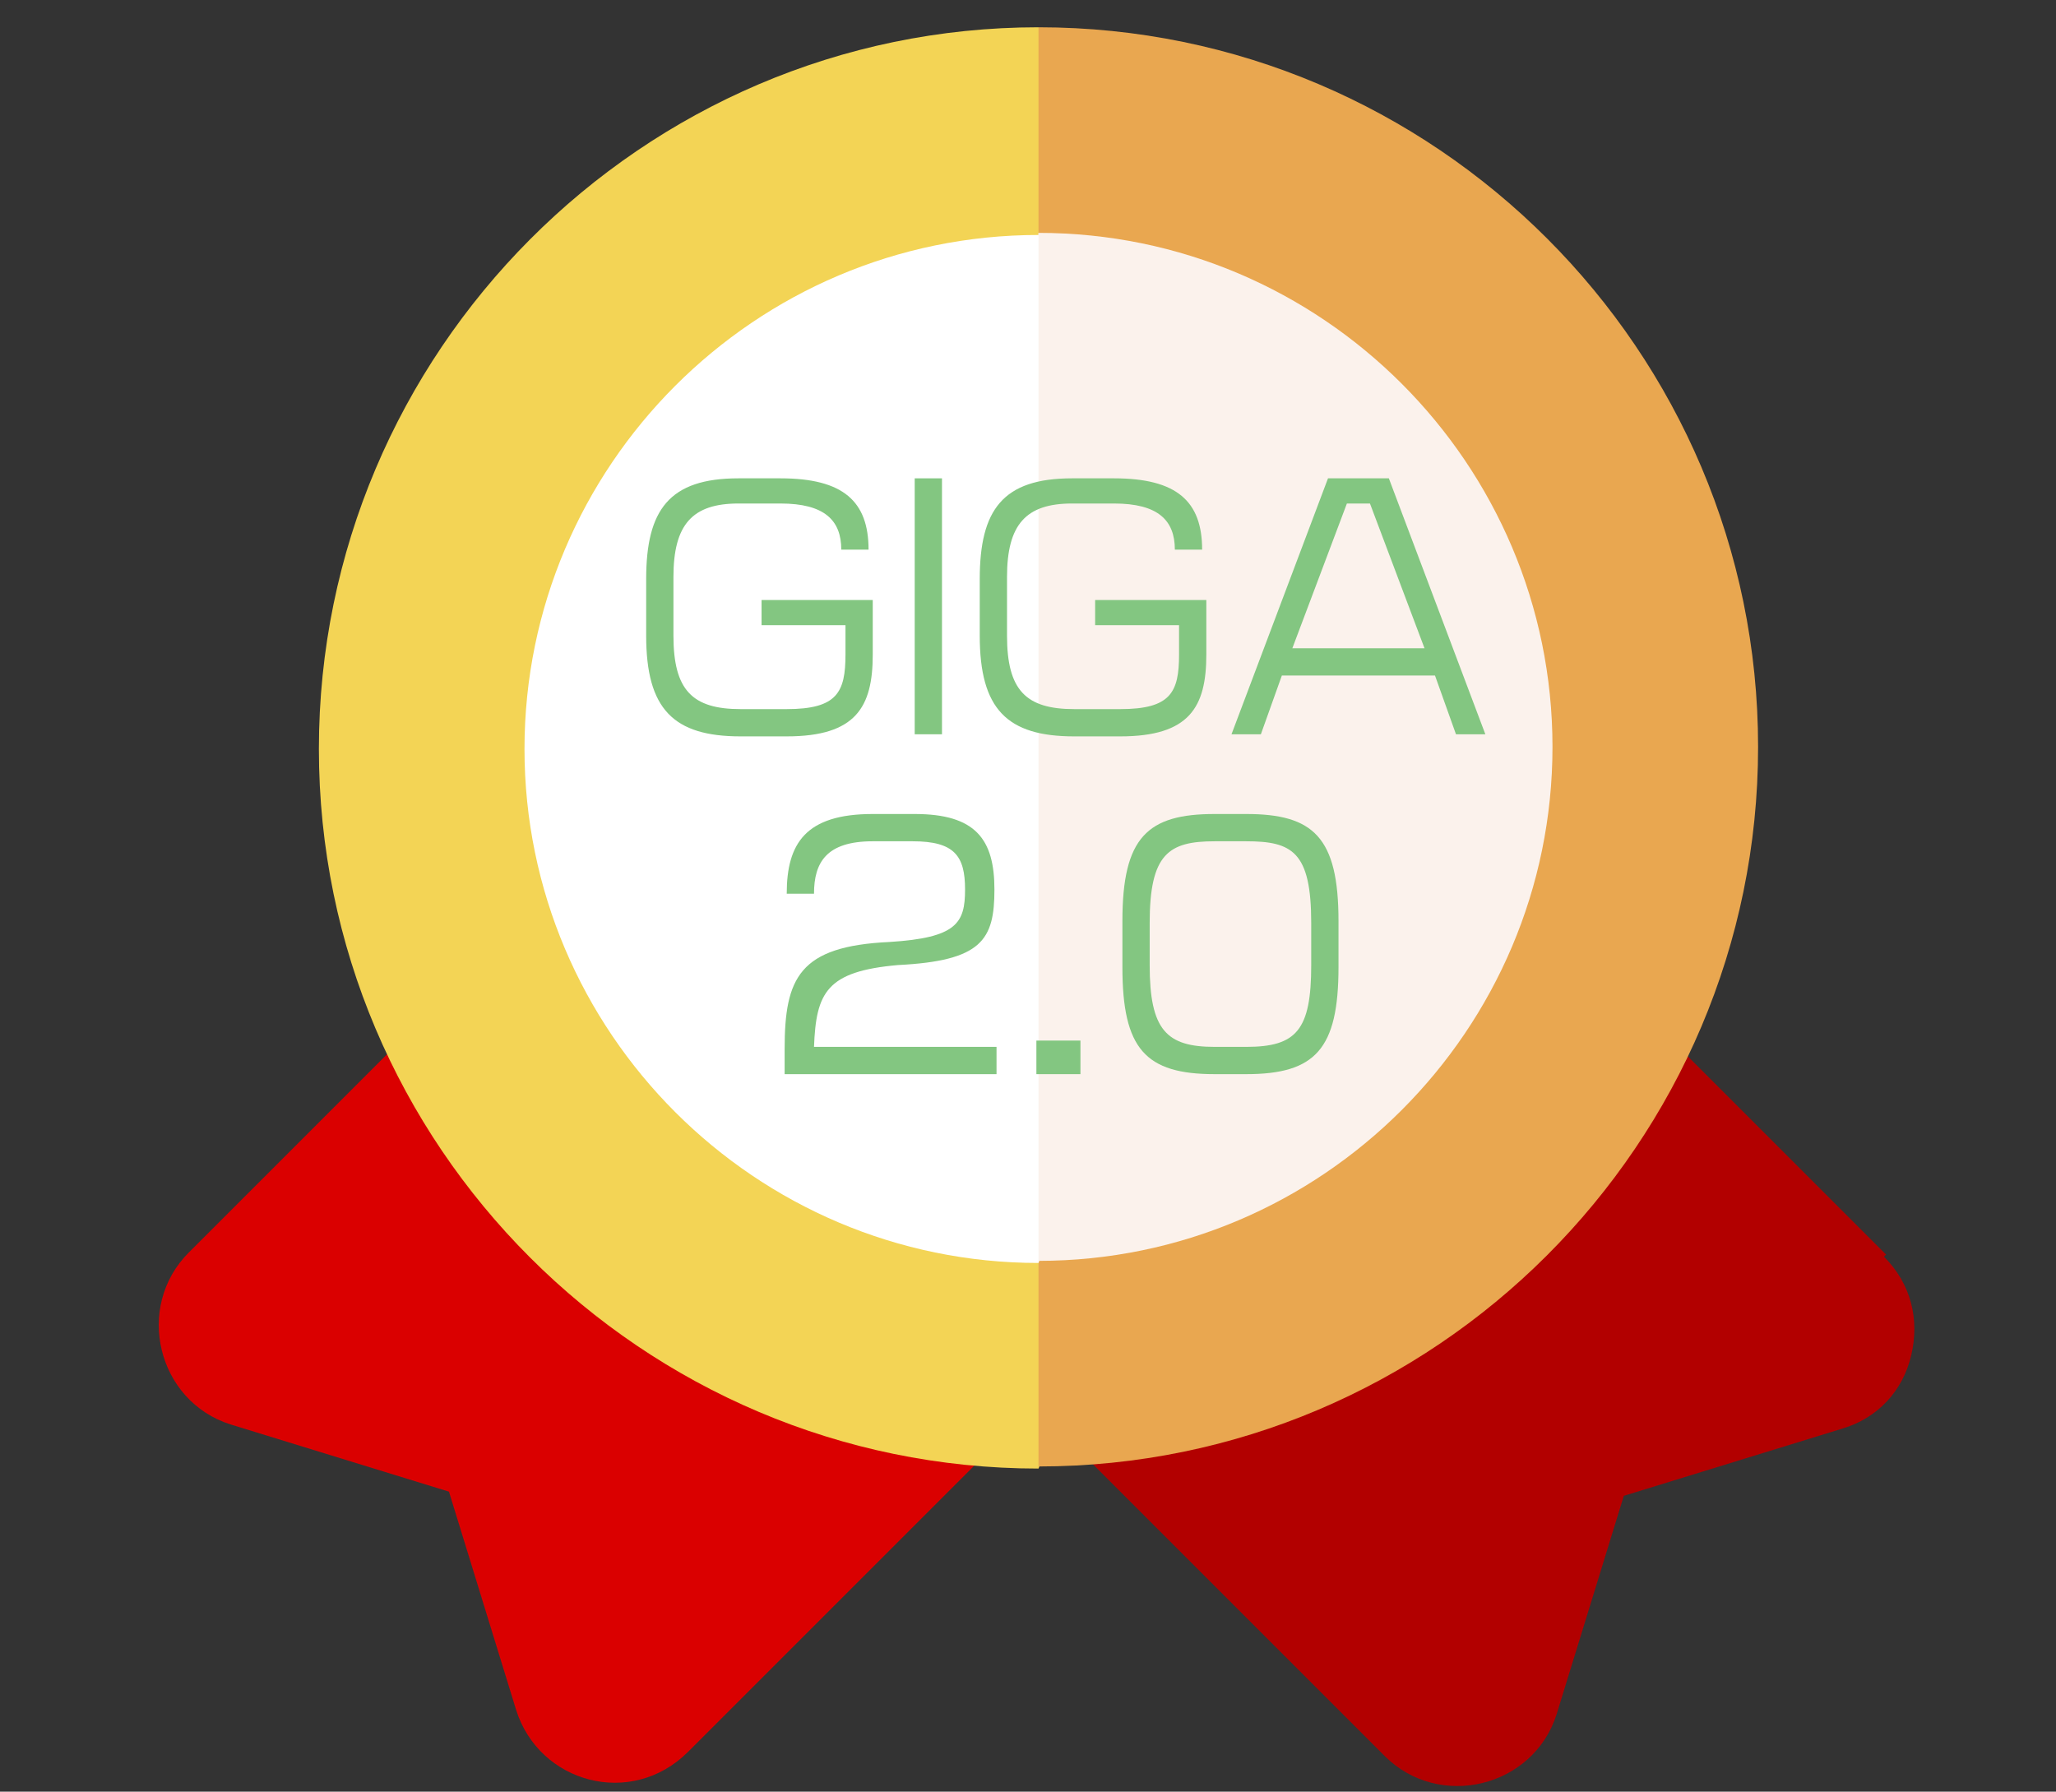 <?xml version="1.0" encoding="UTF-8"?>
<svg id="_レイヤー_1" data-name=" レイヤー 1" xmlns="http://www.w3.org/2000/svg" version="1.1" viewBox="0 0 98 85.4">
  <rect x="0" y="0" width="98" height="85.4" fill="#333333" stroke="none"/>
  <defs>
    <style>
      .cls-1 {
        fill: #da0000;
      }

      .cls-1, .cls-2, .cls-3, .cls-4, .cls-5, .cls-6, .cls-7 {
        stroke-width: 0px;
      }

      .cls-2 {
        fill: #83c681;
      }

      .cls-3 {
        fill: #e9a750;
      }

      .cls-4 {
        fill: #fbf2ec;
      }

      .cls-5 {
        fill: #f3d455;
      }

      .cls-6 {
        fill: #b20000;
      }

      .cls-7 {
        fill: #fff;
      }
    </style>
  </defs>
  <g>
    <path class="cls-1" d="M62.8,50.2l-20.4-20.4c-1-1-2.5-1-3.5,0l-29.9,29.9c-2.6,2.6-1.5,7.1,2,8.2l10.4,3.2,3.2,10.4h0c1.1,3.5,5.5,4.7,8.2,2l29.9-29.9c1-1,1-2.5,0-3.5Z"/>
    <path class="cls-6" d="M89.9,59.8l-29.9-29.9c-1-1-2.5-1-3.5,0l-20.4,20.4c-1,1-1,2.5,0,3.5l29.9,29.9c2.6,2.6,7.1,1.5,8.2-2l3.2-10.4,10.4-3.2c1.7-.5,2.9-1.8,3.3-3.5.4-1.7,0-3.4-1.3-4.7h0Z"/>
    <path class="cls-5" d="M49.5,1.3l14,35.5-14,33.2c-18.9,0-34.3-15.4-34.3-34.3S30.6,1.3,49.5,1.3Z"/>
    <path class="cls-3" d="M83.8,35.6c0,18.9-15.4,34.3-34.3,34.3V1.3c18.9,0,34.3,15.4,34.3,34.3h0Z"/>
    <path class="cls-7" d="M49.5,11.1l9.6,23.4-9.6,25.7c-13.5,0-24.5-11-24.5-24.5s11-24.5,24.5-24.5Z"/>
    <path class="cls-4" d="M74,35.6c0,13.5-11,24.5-24.5,24.5V11.1c13.5,0,24.5,11,24.5,24.5Z"/>
  </g>
  <g>
    <path class="cls-2" d="M37.5,35.1h-2.2c-3.2,0-4.5-1.3-4.5-4.8v-2.7c0-3.3,1.1-4.8,4.4-4.8h2c3,0,4.2,1.1,4.2,3.4h-1.3c0-1.4-.8-2.2-2.9-2.2h-2c-2.2,0-3.1,1-3.1,3.5v2.8c0,2.6.9,3.5,3.2,3.5h2.2c2.4,0,2.8-.8,2.8-2.6v-1.4h-4v-1.2h5.3v2.6c0,2.5-.8,3.9-4.1,3.9Z"/>
    <path class="cls-2" d="M43.6,35v-12.2h1.3v12.2h-1.3Z"/>
    <path class="cls-2" d="M53.4,35.1h-2.2c-3.2,0-4.5-1.3-4.5-4.8v-2.7c0-3.3,1.1-4.8,4.4-4.8h2c3,0,4.2,1.1,4.2,3.4h-1.3c0-1.4-.8-2.2-2.9-2.2h-2c-2.2,0-3.1,1-3.1,3.5v2.8c0,2.6.9,3.5,3.2,3.5h2.2c2.4,0,2.8-.8,2.8-2.6v-1.4h-4v-1.2h5.3v2.6c0,2.5-.8,3.9-4.1,3.9Z"/>
    <path class="cls-2" d="M69.4,35l-1-2.8h-7.3l-1,2.8h-1.4l4.6-12.2h2.9l4.6,12.2h-1.4ZM65.3,24h-1.1l-2.6,6.9h6.3l-2.6-6.9Z"/>
    <path class="cls-2" d="M37.4,51.1v-1.1c0-3.4.7-4.9,5-5.1,3.2-.2,3.6-.9,3.6-2.5s-.5-2.3-2.5-2.3h-1.9c-2.2,0-2.8,1-2.8,2.5h-1.3c0-2.4.9-3.8,4.1-3.8h2c2.9,0,3.8,1.2,3.8,3.6s-.6,3.4-4.6,3.6c-3.4.3-3.9,1.3-4,3.9h8.7v1.3h-10.1Z"/>
    <path class="cls-2" d="M49.4,51.2v-1.6h2.1v1.6h-2.1Z"/>
    <path class="cls-2" d="M59.4,51.2h-1.5c-3.3,0-4.4-1.2-4.4-5.1v-2.2c0-4,1.2-5.1,4.4-5.1h1.5c3.2,0,4.4,1.1,4.4,5.1v2.2c0,3.9-1.1,5.1-4.4,5.1ZM62.5,44c0-3.4-.9-3.9-3.1-3.9h-1.5c-2.2,0-3.1.6-3.1,3.9v2c0,3.1.8,3.9,3.1,3.9h1.5c2.4,0,3.1-.8,3.1-3.9v-2Z"/>
  </g>
</svg>